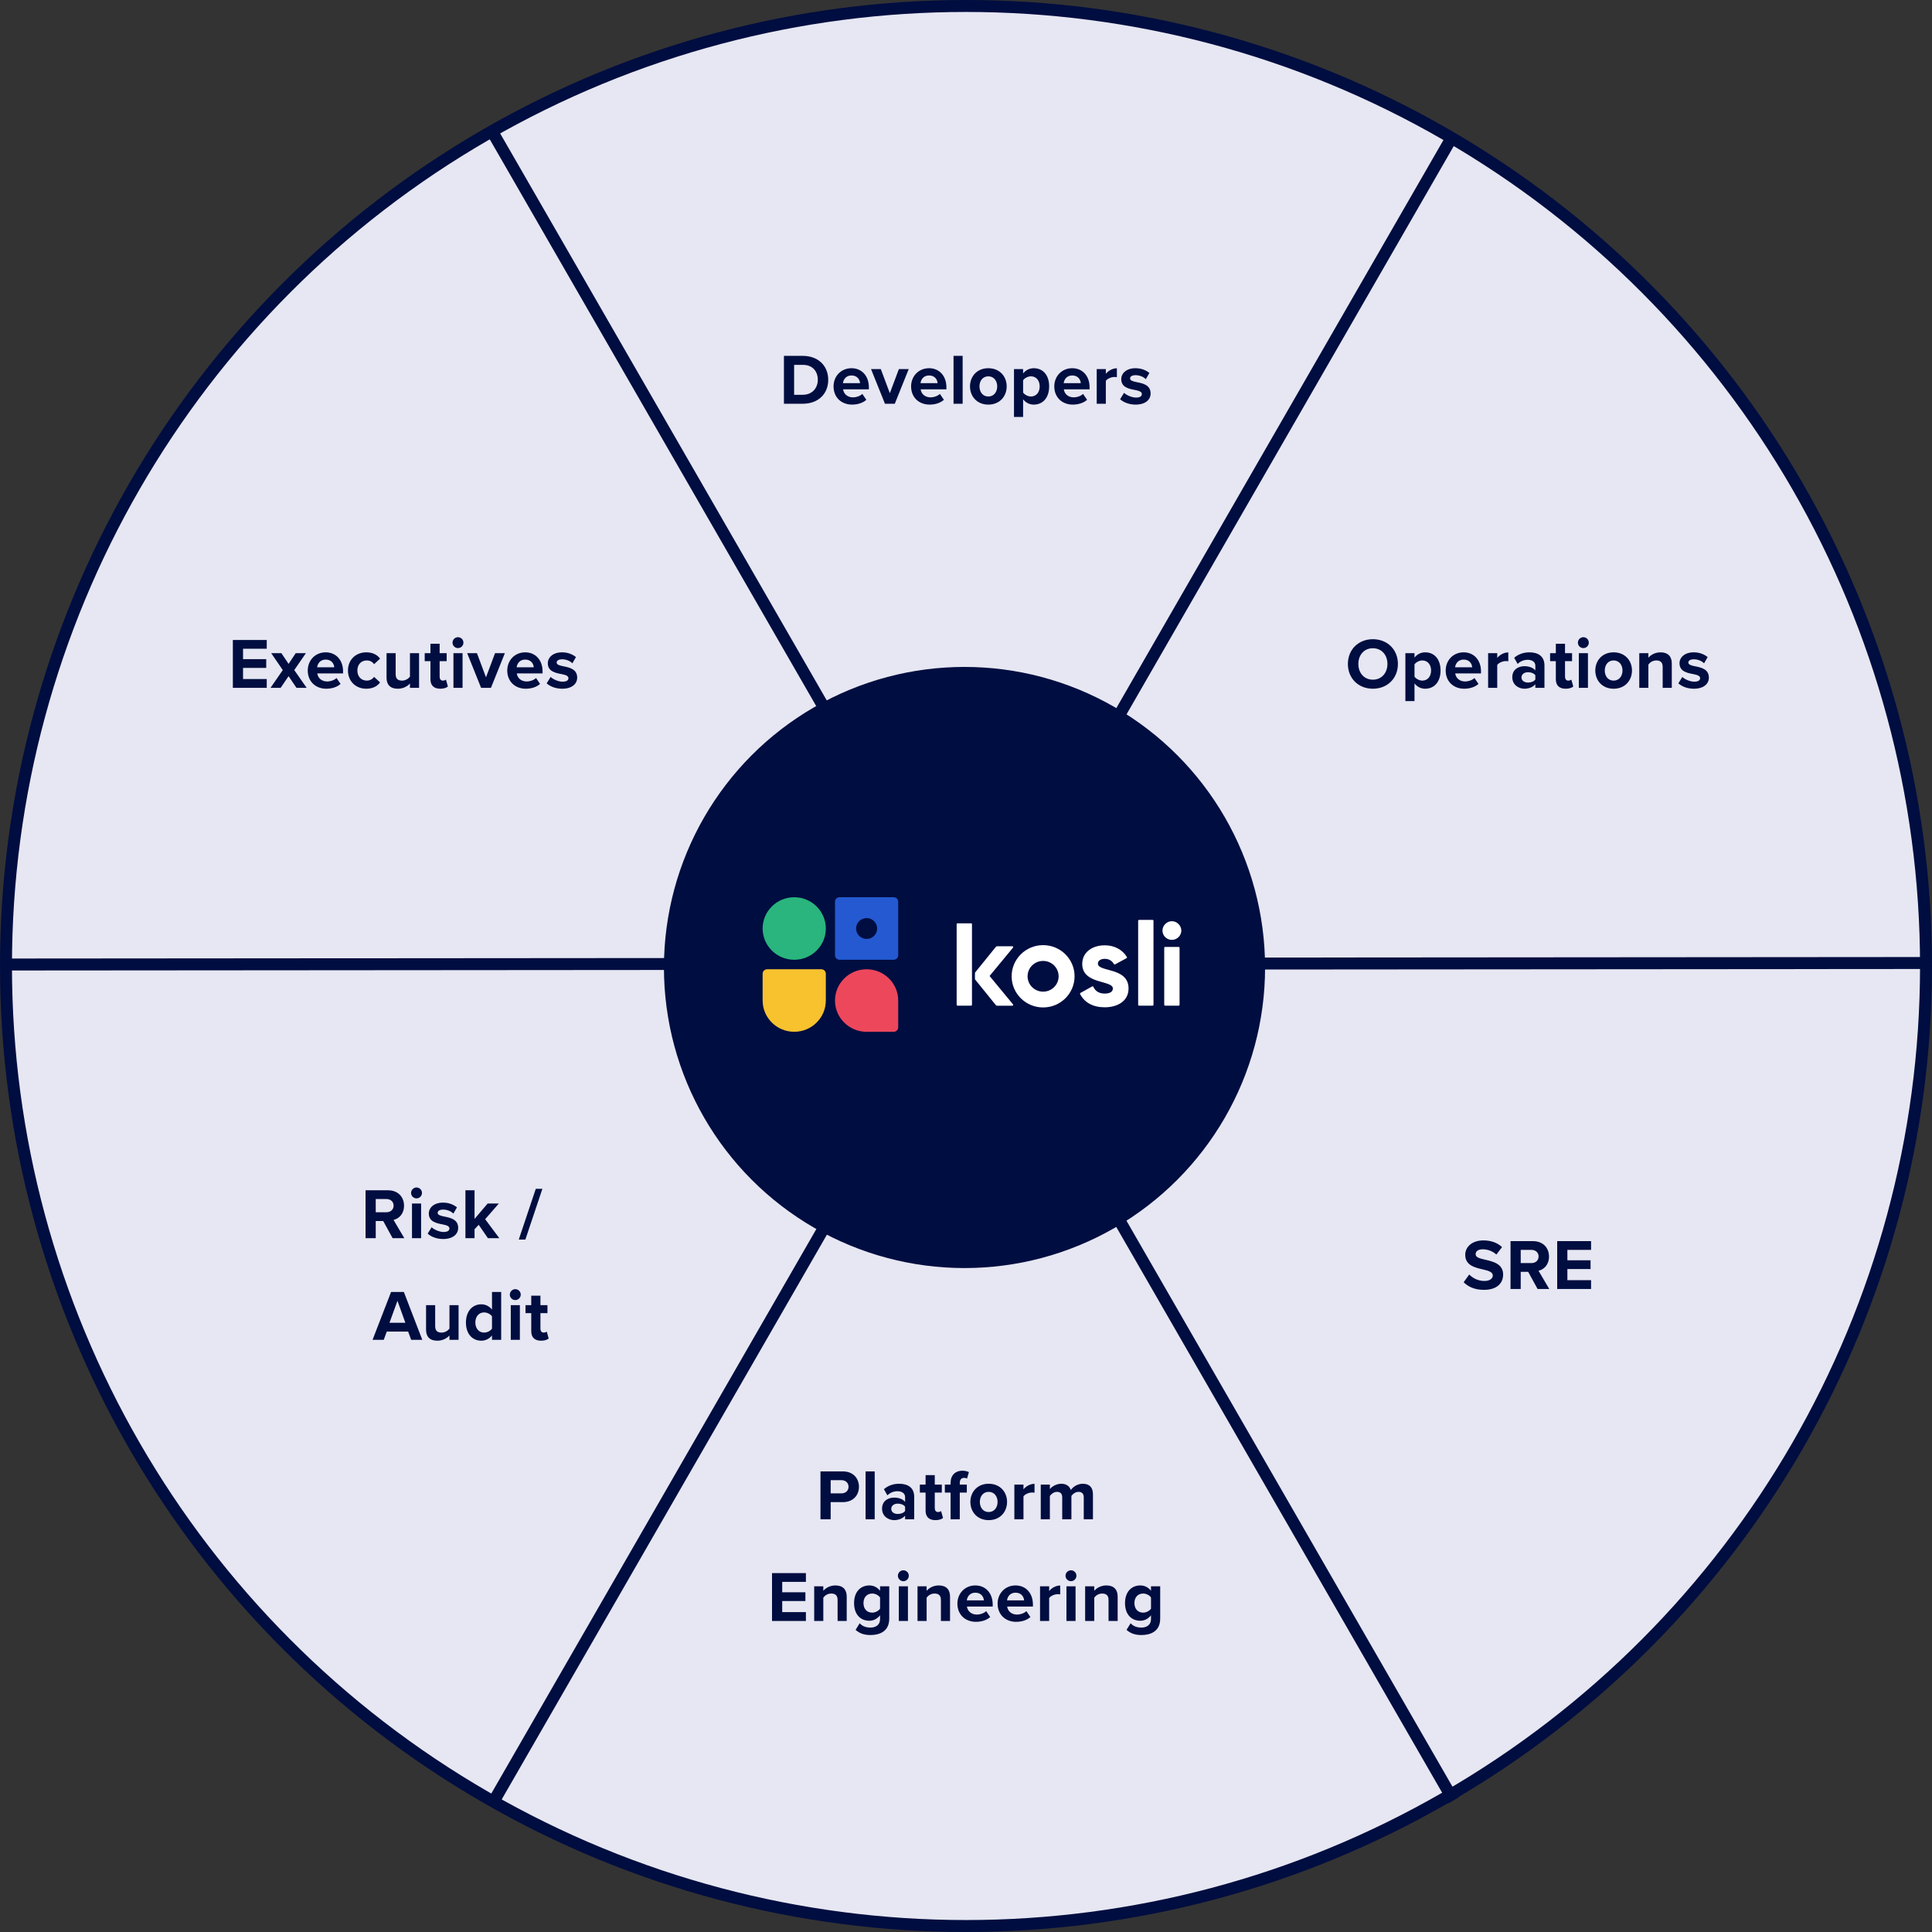 <svg width="646" height="646" viewBox="0 0 646 646" fill="none" xmlns="http://www.w3.org/2000/svg">
<rect x="0" y="0" width="646" height="646" fill="#333333" stroke="none"/>
<circle cx="323" cy="323" r="321" fill="#E6E7F2" stroke="#000D40" stroke-width="4"/>
<circle cx="322.5" cy="323.5" r="98.5" fill="#000D40" stroke="#000D40" stroke-width="4"/>
<path d="M268.434 135C273.45 135 276.93 131.832 276.93 127.008C276.93 122.184 273.45 118.992 268.434 118.992H262.122V135H268.434ZM265.53 121.992H268.434C271.722 121.992 273.45 124.176 273.45 127.008C273.45 129.72 271.602 132 268.434 132H265.53V121.992ZM278.712 129.192C278.712 132.912 281.376 135.288 284.904 135.288C286.704 135.288 288.504 134.76 289.68 133.68L288.336 131.712C287.592 132.432 286.32 132.864 285.24 132.864C283.272 132.864 282.096 131.64 281.904 130.176H290.52V129.504C290.52 125.712 288.168 123.12 284.712 123.12C281.184 123.12 278.712 125.832 278.712 129.192ZM284.712 125.544C286.728 125.544 287.496 127.008 287.568 128.112H281.856C282 126.96 282.816 125.544 284.712 125.544ZM299.19 135L303.846 123.408H300.558L297.534 131.472L294.51 123.408H291.246L295.902 135H299.19ZM304.643 129.192C304.643 132.912 307.307 135.288 310.835 135.288C312.635 135.288 314.435 134.76 315.611 133.68L314.267 131.712C313.523 132.432 312.251 132.864 311.171 132.864C309.203 132.864 308.027 131.64 307.835 130.176H316.451V129.504C316.451 125.712 314.099 123.12 310.643 123.12C307.115 123.12 304.643 125.832 304.643 129.192ZM310.643 125.544C312.659 125.544 313.427 127.008 313.499 128.112H307.787C307.931 126.96 308.747 125.544 310.643 125.544ZM321.88 135V118.992H318.832V135H321.88ZM330.458 135.288C334.298 135.288 336.602 132.504 336.602 129.192C336.602 125.904 334.298 123.12 330.458 123.12C326.642 123.12 324.338 125.904 324.338 129.192C324.338 132.504 326.642 135.288 330.458 135.288ZM330.458 132.576C328.562 132.576 327.506 131.016 327.506 129.192C327.506 127.392 328.562 125.832 330.458 125.832C332.354 125.832 333.434 127.392 333.434 129.192C333.434 131.016 332.354 132.576 330.458 132.576ZM342.092 133.512C343.028 134.712 344.3 135.288 345.668 135.288C348.644 135.288 350.804 133.056 350.804 129.192C350.804 125.328 348.644 123.12 345.668 123.12C344.252 123.12 342.98 123.744 342.092 124.872V123.408H339.044V139.416H342.092V133.512ZM347.636 129.192C347.636 131.208 346.46 132.576 344.708 132.576C343.724 132.576 342.596 131.976 342.092 131.256V127.152C342.596 126.408 343.724 125.832 344.708 125.832C346.46 125.832 347.636 127.2 347.636 129.192ZM352.519 129.192C352.519 132.912 355.183 135.288 358.711 135.288C360.511 135.288 362.311 134.76 363.487 133.68L362.143 131.712C361.399 132.432 360.127 132.864 359.047 132.864C357.079 132.864 355.903 131.64 355.711 130.176H364.327V129.504C364.327 125.712 361.975 123.12 358.519 123.12C354.991 123.12 352.519 125.832 352.519 129.192ZM358.519 125.544C360.535 125.544 361.303 127.008 361.375 128.112H355.663C355.807 126.96 356.623 125.544 358.519 125.544ZM369.756 135V127.344C370.26 126.6 371.604 126.048 372.612 126.048C372.948 126.048 373.236 126.072 373.452 126.12V123.144C372.012 123.144 370.572 123.96 369.756 124.992V123.408H366.708V135H369.756ZM374.529 133.488C375.753 134.616 377.697 135.288 379.713 135.288C382.929 135.288 384.729 133.704 384.729 131.568C384.729 128.688 382.065 128.16 380.073 127.776C378.777 127.512 377.865 127.248 377.865 126.528C377.865 125.856 378.585 125.448 379.689 125.448C381.105 125.448 382.425 126.048 383.121 126.792L384.321 124.704C383.193 123.792 381.633 123.12 379.665 123.12C376.617 123.12 374.913 124.824 374.913 126.768C374.913 129.528 377.481 130.008 379.473 130.392C380.793 130.656 381.801 130.944 381.801 131.76C381.801 132.48 381.177 132.936 379.857 132.936C378.417 132.936 376.689 132.144 375.849 131.352L374.529 133.488Z" fill="#000D40"/>
<path d="M277.749 508V502.264H281.829C285.285 502.264 287.205 499.936 287.205 497.152C287.205 494.344 285.309 491.992 281.829 491.992H274.341V508H277.749ZM283.725 497.128C283.725 498.472 282.717 499.336 281.373 499.336H277.749V494.92H281.373C282.717 494.92 283.725 495.808 283.725 497.128ZM292.473 508V491.992H289.425V508H292.473ZM305.683 508V500.512C305.683 497.176 303.259 496.12 300.619 496.12C298.795 496.12 296.971 496.696 295.555 497.944L296.707 499.984C297.691 499.072 298.843 498.616 300.091 498.616C301.627 498.616 302.635 499.384 302.635 500.56V502.168C301.867 501.232 300.499 500.752 298.963 500.752C297.115 500.752 294.931 501.736 294.931 504.448C294.931 507.04 297.115 508.288 298.963 508.288C300.475 508.288 301.843 507.736 302.635 506.8V508H305.683ZM302.635 505.216C302.131 505.888 301.171 506.224 300.187 506.224C298.987 506.224 298.003 505.6 298.003 504.52C298.003 503.416 298.987 502.768 300.187 502.768C301.171 502.768 302.131 503.104 302.635 503.776V505.216ZM312.775 508.288C314.047 508.288 314.863 507.952 315.319 507.544L314.671 505.24C314.503 505.408 314.071 505.576 313.615 505.576C312.943 505.576 312.559 505.024 312.559 504.304V499.072H314.911V496.408H312.559V493.24H309.487V496.408H307.567V499.072H309.487V505.12C309.487 507.184 310.639 508.288 312.775 508.288ZM323.272 499.072V496.408H320.92V495.832C320.92 494.728 321.496 494.152 322.36 494.152C322.72 494.152 323.08 494.224 323.344 494.392L323.968 492.232C323.416 491.944 322.624 491.752 321.76 491.752C319.48 491.752 317.848 493.264 317.848 495.784V496.408H315.928V499.072H317.848V508H320.92V499.072H323.272ZM330.584 508.288C334.424 508.288 336.728 505.504 336.728 502.192C336.728 498.904 334.424 496.12 330.584 496.12C326.768 496.12 324.464 498.904 324.464 502.192C324.464 505.504 326.768 508.288 330.584 508.288ZM330.584 505.576C328.688 505.576 327.632 504.016 327.632 502.192C327.632 500.392 328.688 498.832 330.584 498.832C332.48 498.832 333.56 500.392 333.56 502.192C333.56 504.016 332.48 505.576 330.584 505.576ZM342.217 508V500.344C342.721 499.6 344.065 499.048 345.073 499.048C345.409 499.048 345.697 499.072 345.913 499.12V496.144C344.473 496.144 343.033 496.96 342.217 497.992V496.408H339.169V508H342.217ZM365.445 508V499.624C365.445 497.248 364.173 496.12 362.037 496.12C360.261 496.12 358.725 497.176 358.053 498.232C357.621 496.912 356.541 496.12 354.837 496.12C353.061 496.12 351.525 497.224 351.045 497.92V496.408H347.997V508H351.045V500.2C351.501 499.552 352.389 498.832 353.445 498.832C354.693 498.832 355.173 499.6 355.173 500.68V508H358.245V500.176C358.677 499.552 359.565 498.832 360.645 498.832C361.893 498.832 362.373 499.6 362.373 500.68V508H365.445ZM269.469 542V539.048H261.549V535.328H269.301V532.4H261.549V528.92H269.469V525.992H258.141V542H269.469ZM283.113 542V533.816C283.113 531.56 281.889 530.12 279.345 530.12C277.449 530.12 276.033 531.032 275.289 531.92V530.408H272.241V542H275.289V534.2C275.793 533.504 276.729 532.832 277.929 532.832C279.225 532.832 280.065 533.384 280.065 534.992V542H283.113ZM286.08 544.976C287.52 546.248 289.08 546.704 291.072 546.704C293.928 546.704 297.336 545.624 297.336 541.208V530.408H294.264V531.896C293.328 530.72 292.08 530.12 290.688 530.12C287.76 530.12 285.576 532.232 285.576 536.024C285.576 539.888 287.784 541.928 290.688 541.928C292.104 541.928 293.352 541.256 294.264 540.104V541.28C294.264 543.56 292.536 544.208 291.072 544.208C289.608 544.208 288.384 543.8 287.448 542.768L286.08 544.976ZM294.264 537.896C293.76 538.64 292.656 539.216 291.648 539.216C289.92 539.216 288.72 538.016 288.72 536.024C288.72 534.032 289.92 532.832 291.648 532.832C292.656 532.832 293.76 533.384 294.264 534.152V537.896ZM302.051 528.704C303.059 528.704 303.875 527.888 303.875 526.88C303.875 525.872 303.059 525.056 302.051 525.056C301.067 525.056 300.227 525.872 300.227 526.88C300.227 527.888 301.067 528.704 302.051 528.704ZM303.587 542V530.408H300.539V542H303.587ZM317.661 542V533.816C317.661 531.56 316.437 530.12 313.893 530.12C311.997 530.12 310.581 531.032 309.837 531.92V530.408H306.789V542H309.837V534.2C310.341 533.504 311.277 532.832 312.477 532.832C313.773 532.832 314.613 533.384 314.613 534.992V542H317.661ZM320.123 536.192C320.123 539.912 322.787 542.288 326.315 542.288C328.115 542.288 329.915 541.76 331.091 540.68L329.747 538.712C329.003 539.432 327.731 539.864 326.651 539.864C324.683 539.864 323.507 538.64 323.315 537.176H331.931V536.504C331.931 532.712 329.579 530.12 326.123 530.12C322.595 530.12 320.123 532.832 320.123 536.192ZM326.123 532.544C328.139 532.544 328.907 534.008 328.979 535.112H323.267C323.411 533.96 324.227 532.544 326.123 532.544ZM333.569 536.192C333.569 539.912 336.233 542.288 339.761 542.288C341.561 542.288 343.361 541.76 344.537 540.68L343.193 538.712C342.449 539.432 341.177 539.864 340.097 539.864C338.129 539.864 336.953 538.64 336.761 537.176H345.377V536.504C345.377 532.712 343.025 530.12 339.569 530.12C336.041 530.12 333.569 532.832 333.569 536.192ZM339.569 532.544C341.585 532.544 342.353 534.008 342.425 535.112H336.713C336.857 533.96 337.673 532.544 339.569 532.544ZM350.807 542V534.344C351.311 533.6 352.655 533.048 353.663 533.048C353.999 533.048 354.287 533.072 354.503 533.12V530.144C353.063 530.144 351.623 530.96 350.807 531.992V530.408H347.759V542H350.807ZM358.099 528.704C359.107 528.704 359.923 527.888 359.923 526.88C359.923 525.872 359.107 525.056 358.099 525.056C357.115 525.056 356.275 525.872 356.275 526.88C356.275 527.888 357.115 528.704 358.099 528.704ZM359.635 542V530.408H356.587V542H359.635ZM373.709 542V533.816C373.709 531.56 372.485 530.12 369.941 530.12C368.045 530.12 366.629 531.032 365.885 531.92V530.408H362.837V542H365.885V534.2C366.389 533.504 367.325 532.832 368.525 532.832C369.821 532.832 370.661 533.384 370.661 534.992V542H373.709ZM376.676 544.976C378.116 546.248 379.676 546.704 381.668 546.704C384.524 546.704 387.932 545.624 387.932 541.208V530.408H384.86V531.896C383.924 530.72 382.676 530.12 381.284 530.12C378.356 530.12 376.172 532.232 376.172 536.024C376.172 539.888 378.38 541.928 381.284 541.928C382.7 541.928 383.948 541.256 384.86 540.104V541.28C384.86 543.56 383.132 544.208 381.668 544.208C380.204 544.208 378.98 543.8 378.044 542.768L376.676 544.976ZM384.86 537.896C384.356 538.64 383.252 539.216 382.244 539.216C380.516 539.216 379.316 538.016 379.316 536.024C379.316 534.032 380.516 532.832 382.244 532.832C383.252 532.832 384.356 533.384 384.86 534.152V537.896Z" fill="#000D40"/>
<path d="M135.188 414L131.588 407.904C133.316 407.496 135.092 405.984 135.092 403.152C135.092 400.176 133.052 397.992 129.716 397.992H122.228V414H125.636V408.264H128.132L131.276 414H135.188ZM131.612 403.128C131.612 404.472 130.58 405.336 129.212 405.336H125.636V400.92H129.212C130.58 400.92 131.612 401.784 131.612 403.128ZM139.27 400.704C140.278 400.704 141.094 399.888 141.094 398.88C141.094 397.872 140.278 397.056 139.27 397.056C138.286 397.056 137.446 397.872 137.446 398.88C137.446 399.888 138.286 400.704 139.27 400.704ZM140.806 414V402.408H137.758V414H140.806ZM143 412.488C144.224 413.616 146.168 414.288 148.184 414.288C151.4 414.288 153.2 412.704 153.2 410.568C153.2 407.688 150.536 407.16 148.544 406.776C147.248 406.512 146.336 406.248 146.336 405.528C146.336 404.856 147.056 404.448 148.16 404.448C149.576 404.448 150.896 405.048 151.592 405.792L152.792 403.704C151.664 402.792 150.104 402.12 148.136 402.12C145.088 402.12 143.384 403.824 143.384 405.768C143.384 408.528 145.952 409.008 147.944 409.392C149.264 409.656 150.272 409.944 150.272 410.76C150.272 411.48 149.648 411.936 148.328 411.936C146.888 411.936 145.16 411.144 144.32 410.352L143 412.488ZM166.953 414L162.225 407.664L166.809 402.408H163.065L158.673 407.568V397.992H155.625V414H158.673V411.024L160.065 409.536L163.137 414H166.953ZM175.666 414.48L181.354 397.512H179.146L173.458 414.48H175.666ZM141.203 448L135.035 431.992H130.763L124.571 448H128.315L129.323 445.24H136.475L137.483 448H141.203ZM135.539 442.288H130.235L132.899 434.944L135.539 442.288ZM153.333 448V436.408H150.285V444.256C149.757 444.928 148.821 445.576 147.645 445.576C146.349 445.576 145.509 445.048 145.509 443.44V436.408H142.461V444.64C142.461 446.896 143.661 448.288 146.205 448.288C148.101 448.288 149.493 447.424 150.285 446.536V448H153.333ZM167.58 448V431.992H164.508V437.896C163.596 436.72 162.3 436.12 160.932 436.12C157.98 436.12 155.796 438.424 155.796 442.216C155.796 446.08 158.004 448.288 160.932 448.288C162.324 448.288 163.596 447.664 164.508 446.536V448H167.58ZM164.508 444.256C163.98 445.024 162.9 445.576 161.868 445.576C160.14 445.576 158.94 444.208 158.94 442.216C158.94 440.2 160.14 438.832 161.868 438.832C162.9 438.832 163.98 439.384 164.508 440.152V444.256ZM172.294 434.704C173.302 434.704 174.118 433.888 174.118 432.88C174.118 431.872 173.302 431.056 172.294 431.056C171.31 431.056 170.47 431.872 170.47 432.88C170.47 433.888 171.31 434.704 172.294 434.704ZM173.83 448V436.408H170.782V448H173.83ZM180.92 448.288C182.192 448.288 183.008 447.952 183.464 447.544L182.816 445.24C182.648 445.408 182.216 445.576 181.76 445.576C181.088 445.576 180.704 445.024 180.704 444.304V439.072H183.056V436.408H180.704V433.24H177.632V436.408H175.712V439.072H177.632V445.12C177.632 447.184 178.784 448.288 180.92 448.288Z" fill="#000D40"/>
<path d="M489.398 428.744C490.91 430.256 493.118 431.288 496.19 431.288C500.51 431.288 502.598 429.08 502.598 426.152C502.598 422.6 499.238 421.808 496.598 421.208C494.75 420.776 493.406 420.44 493.406 419.36C493.406 418.4 494.222 417.728 495.758 417.728C497.318 417.728 499.046 418.28 500.342 419.48L502.238 416.984C500.654 415.52 498.542 414.752 495.998 414.752C492.23 414.752 489.926 416.912 489.926 419.576C489.926 423.152 493.286 423.872 495.902 424.472C497.75 424.904 499.142 425.312 499.142 426.512C499.142 427.424 498.23 428.312 496.358 428.312C494.15 428.312 492.398 427.328 491.27 426.152L489.398 428.744ZM518.032 431L514.432 424.904C516.16 424.496 517.936 422.984 517.936 420.152C517.936 417.176 515.896 414.992 512.56 414.992H505.072V431H508.48V425.264H510.976L514.12 431H518.032ZM514.456 420.128C514.456 421.472 513.424 422.336 512.056 422.336H508.48V417.92H512.056C513.424 417.92 514.456 418.784 514.456 420.128ZM532.002 431V428.048H524.082V424.328H531.834V421.4H524.082V417.92H532.002V414.992H520.674V431H532.002Z" fill="#000D40"/>
<path d="M450.69 222.008C450.69 226.832 454.218 230.288 459.042 230.288C463.89 230.288 467.418 226.832 467.418 222.008C467.418 217.184 463.89 213.728 459.042 213.728C454.218 213.728 450.69 217.184 450.69 222.008ZM463.914 222.008C463.914 224.984 461.994 227.264 459.042 227.264C456.09 227.264 454.194 224.984 454.194 222.008C454.194 219.008 456.09 216.752 459.042 216.752C461.994 216.752 463.914 219.008 463.914 222.008ZM472.965 228.512C473.901 229.712 475.173 230.288 476.541 230.288C479.517 230.288 481.677 228.056 481.677 224.192C481.677 220.328 479.517 218.12 476.541 218.12C475.125 218.12 473.853 218.744 472.965 219.872V218.408H469.917V234.416H472.965V228.512ZM478.509 224.192C478.509 226.208 477.333 227.576 475.581 227.576C474.597 227.576 473.469 226.976 472.965 226.256V222.152C473.469 221.408 474.597 220.832 475.581 220.832C477.333 220.832 478.509 222.2 478.509 224.192ZM483.392 224.192C483.392 227.912 486.056 230.288 489.584 230.288C491.384 230.288 493.184 229.76 494.36 228.68L493.016 226.712C492.272 227.432 491 227.864 489.92 227.864C487.952 227.864 486.776 226.64 486.584 225.176H495.2V224.504C495.2 220.712 492.848 218.12 489.392 218.12C485.864 218.12 483.392 220.832 483.392 224.192ZM489.392 220.544C491.408 220.544 492.176 222.008 492.248 223.112H486.536C486.68 221.96 487.496 220.544 489.392 220.544ZM500.63 230V222.344C501.134 221.6 502.478 221.048 503.486 221.048C503.822 221.048 504.11 221.072 504.326 221.12V218.144C502.886 218.144 501.446 218.96 500.63 219.992V218.408H497.582V230H500.63ZM516.418 230V222.512C516.418 219.176 513.994 218.12 511.354 218.12C509.53 218.12 507.706 218.696 506.29 219.944L507.442 221.984C508.426 221.072 509.578 220.616 510.826 220.616C512.362 220.616 513.37 221.384 513.37 222.56V224.168C512.602 223.232 511.234 222.752 509.698 222.752C507.85 222.752 505.666 223.736 505.666 226.448C505.666 229.04 507.85 230.288 509.698 230.288C511.21 230.288 512.578 229.736 513.37 228.8V230H516.418ZM513.37 227.216C512.866 227.888 511.906 228.224 510.922 228.224C509.722 228.224 508.738 227.6 508.738 226.52C508.738 225.416 509.722 224.768 510.922 224.768C511.906 224.768 512.866 225.104 513.37 225.776V227.216ZM523.51 230.288C524.782 230.288 525.598 229.952 526.054 229.544L525.406 227.24C525.238 227.408 524.806 227.576 524.35 227.576C523.678 227.576 523.294 227.024 523.294 226.304V221.072H525.646V218.408H523.294V215.24H520.222V218.408H518.302V221.072H520.222V227.12C520.222 229.184 521.374 230.288 523.51 230.288ZM529.423 216.704C530.431 216.704 531.247 215.888 531.247 214.88C531.247 213.872 530.431 213.056 529.423 213.056C528.439 213.056 527.599 213.872 527.599 214.88C527.599 215.888 528.439 216.704 529.423 216.704ZM530.959 230V218.408H527.911V230H530.959ZM539.537 230.288C543.377 230.288 545.681 227.504 545.681 224.192C545.681 220.904 543.377 218.12 539.537 218.12C535.721 218.12 533.417 220.904 533.417 224.192C533.417 227.504 535.721 230.288 539.537 230.288ZM539.537 227.576C537.641 227.576 536.585 226.016 536.585 224.192C536.585 222.392 537.641 220.832 539.537 220.832C541.433 220.832 542.513 222.392 542.513 224.192C542.513 226.016 541.433 227.576 539.537 227.576ZM558.994 230V221.816C558.994 219.56 557.77 218.12 555.226 218.12C553.33 218.12 551.914 219.032 551.17 219.92V218.408H548.122V230H551.17V222.2C551.674 221.504 552.61 220.832 553.81 220.832C555.106 220.832 555.946 221.384 555.946 222.992V230H558.994ZM561.193 228.488C562.417 229.616 564.361 230.288 566.377 230.288C569.593 230.288 571.393 228.704 571.393 226.568C571.393 223.688 568.729 223.16 566.737 222.776C565.441 222.512 564.529 222.248 564.529 221.528C564.529 220.856 565.249 220.448 566.353 220.448C567.769 220.448 569.089 221.048 569.785 221.792L570.985 219.704C569.857 218.792 568.297 218.12 566.329 218.12C563.281 218.12 561.577 219.824 561.577 221.768C561.577 224.528 564.145 225.008 566.137 225.392C567.457 225.656 568.465 225.944 568.465 226.76C568.465 227.48 567.841 227.936 566.521 227.936C565.081 227.936 563.353 227.144 562.513 226.352L561.193 228.488Z" fill="#000D40"/>
<path d="M89.188 230V227.048H81.268V223.328H89.02V220.4H81.268V216.92H89.188V213.992H77.86V230H89.188ZM102.544 230L98.392 224.048L102.28 218.408H98.872L96.496 221.984L94.096 218.408H90.688L94.552 224.048L90.448 230H93.832L96.496 226.088L99.136 230H102.544ZM102.904 224.192C102.904 227.912 105.568 230.288 109.096 230.288C110.896 230.288 112.696 229.76 113.872 228.68L112.528 226.712C111.784 227.432 110.512 227.864 109.432 227.864C107.464 227.864 106.288 226.64 106.096 225.176H114.712V224.504C114.712 220.712 112.36 218.12 108.904 218.12C105.376 218.12 102.904 220.832 102.904 224.192ZM108.904 220.544C110.92 220.544 111.688 222.008 111.76 223.112H106.048C106.192 221.96 107.008 220.544 108.904 220.544ZM116.35 224.192C116.35 227.768 118.918 230.288 122.494 230.288C124.87 230.288 126.31 229.256 127.078 228.176L125.086 226.328C124.534 227.096 123.694 227.576 122.638 227.576C120.79 227.576 119.494 226.208 119.494 224.192C119.494 222.176 120.79 220.832 122.638 220.832C123.694 220.832 124.534 221.288 125.086 222.08L127.078 220.232C126.31 219.152 124.87 218.12 122.494 218.12C118.918 218.12 116.35 220.64 116.35 224.192ZM140.122 230V218.408H137.074V226.256C136.546 226.928 135.61 227.576 134.434 227.576C133.138 227.576 132.298 227.048 132.298 225.44V218.408H129.25V226.64C129.25 228.896 130.45 230.288 132.994 230.288C134.89 230.288 136.282 229.424 137.074 228.536V230H140.122ZM147.217 230.288C148.489 230.288 149.305 229.952 149.761 229.544L149.113 227.24C148.945 227.408 148.513 227.576 148.057 227.576C147.385 227.576 147.001 227.024 147.001 226.304V221.072H149.353V218.408H147.001V215.24H143.929V218.408H142.009V221.072H143.929V227.12C143.929 229.184 145.081 230.288 147.217 230.288ZM153.13 216.704C154.138 216.704 154.954 215.888 154.954 214.88C154.954 213.872 154.138 213.056 153.13 213.056C152.146 213.056 151.306 213.872 151.306 214.88C151.306 215.888 152.146 216.704 153.13 216.704ZM154.666 230V218.408H151.618V230H154.666ZM164.156 230L168.812 218.408H165.524L162.5 226.472L159.476 218.408H156.212L160.868 230H164.156ZM169.609 224.192C169.609 227.912 172.273 230.288 175.801 230.288C177.601 230.288 179.401 229.76 180.577 228.68L179.233 226.712C178.489 227.432 177.217 227.864 176.137 227.864C174.169 227.864 172.993 226.64 172.801 225.176H181.417V224.504C181.417 220.712 179.065 218.12 175.609 218.12C172.081 218.12 169.609 220.832 169.609 224.192ZM175.609 220.544C177.625 220.544 178.393 222.008 178.465 223.112H172.753C172.897 221.96 173.713 220.544 175.609 220.544ZM182.791 228.488C184.015 229.616 185.959 230.288 187.975 230.288C191.191 230.288 192.991 228.704 192.991 226.568C192.991 223.688 190.327 223.16 188.335 222.776C187.039 222.512 186.127 222.248 186.127 221.528C186.127 220.856 186.847 220.448 187.951 220.448C189.367 220.448 190.687 221.048 191.383 221.792L192.583 219.704C191.455 218.792 189.895 218.12 187.927 218.12C184.879 218.12 183.175 219.824 183.175 221.768C183.175 224.528 185.743 225.008 187.735 225.392C189.055 225.656 190.063 225.944 190.063 226.76C190.063 227.48 189.439 227.936 188.119 227.936C186.679 227.936 184.951 227.144 184.111 226.352L182.791 228.488Z" fill="#000D40"/>
<path d="M164 43L486 602" stroke="#000D40" stroke-width="4"/>
<path d="M2.446 322.5L644 322" stroke="#000D40" stroke-width="4"/>
<path d="M486 45L164.25 603.751" stroke="#000D40" stroke-width="4"/>
<path d="M293.289 310.461C293.289 312.39 291.712 313.95 289.77 313.95C287.828 313.95 286.251 312.39 286.251 310.461C286.251 308.532 287.828 306.979 289.77 306.979C291.712 306.979 293.289 308.539 293.289 310.461ZM300.328 319.419V301.495C300.328 300.672 299.649 300 298.817 300H280.709C279.876 300 279.197 300.672 279.197 301.495V319.419C279.197 320.242 279.876 320.914 280.709 320.914H298.817C299.656 320.914 300.328 320.242 300.328 319.419Z" fill="#2459D1"/>
<path d="M265.565 300.008C259.731 300.008 255 304.689 255 310.461C255 316.233 259.731 320.915 265.565 320.915C271.399 320.915 276.131 316.233 276.131 310.461C276.123 304.689 271.399 300.008 265.565 300.008Z" fill="#29B57D"/>
<path d="M274.619 324.086H256.511C255.679 324.086 255 324.758 255 325.581V334.539C255 340.311 259.731 344.993 265.565 344.993C271.399 344.993 276.131 340.311 276.131 334.539V325.581C276.123 324.758 275.452 324.086 274.619 324.086Z" fill="#F7C22E"/>
<path d="M300.328 334.583V334.546C300.328 328.774 295.597 324.093 289.763 324.093C283.929 324.093 279.197 328.774 279.197 334.546C279.197 340.319 283.929 345 289.763 345H298.817C299.649 345 300.328 344.328 300.328 343.505V334.583V334.583Z" fill="#ED475C"/>
<path d="M377.352 330.523C377.352 334.763 373.621 336.808 369.372 336.808C365.516 336.808 362.632 335.247 361.157 332.386C361.084 332.249 361.135 332.076 361.274 332.004L365.188 329.829C365.341 329.742 365.531 329.807 365.597 329.966C366.21 331.389 367.51 332.22 369.372 332.22C371 332.22 372.11 331.671 372.11 330.53C372.11 327.662 361.866 329.237 361.866 322.323C361.866 318.314 365.319 316.081 369.408 316.081C372.519 316.081 375.22 317.439 376.797 319.982C376.885 320.12 376.834 320.307 376.688 320.387L372.847 322.46C372.708 322.533 372.533 322.489 372.453 322.352C371.832 321.247 370.773 320.604 369.408 320.604C368.138 320.604 367.108 321.153 367.108 322.215C367.115 325.104 377.352 323.298 377.352 330.523V330.523Z" fill="white"/>
<path d="M380.857 307.586H385.399C385.559 307.586 385.691 307.716 385.691 307.874V335.97C385.691 336.129 385.559 336.259 385.399 336.259H380.857C380.696 336.259 380.565 336.129 380.565 335.97V307.874C380.572 307.716 380.696 307.586 380.857 307.586Z" fill="white"/>
<path d="M388.691 311.161C388.691 309.471 390.123 308.019 391.824 308.019C393.525 308.019 395 309.471 395 311.161C395 312.852 393.569 314.261 391.824 314.261C390.079 314.261 388.691 312.852 388.691 311.161ZM389.575 316.623H394.116C394.277 316.623 394.409 316.753 394.409 316.912V335.97C394.409 336.129 394.277 336.259 394.116 336.259H389.575C389.414 336.259 389.283 336.129 389.283 335.97V316.912C389.283 316.746 389.414 316.623 389.575 316.623Z" fill="white"/>
<path d="M330.878 326.34L338.712 316.869C338.866 316.681 338.734 316.399 338.486 316.399H333.426C333.251 316.399 333.083 316.479 332.973 316.616L326.124 325.068C326.044 325.169 325.993 325.299 325.993 325.429V327.257C325.993 327.387 326.037 327.517 326.124 327.618L332.973 336.071C333.083 336.208 333.251 336.288 333.426 336.288H338.486C338.734 336.288 338.866 336.006 338.712 335.818L330.878 326.34Z" fill="white"/>
<path d="M348.781 316.023C342.969 316.023 338.26 320.69 338.26 326.441C338.26 332.191 342.969 336.858 348.781 336.858C354.593 336.858 359.303 332.199 359.303 326.441C359.31 320.683 354.593 316.023 348.781 316.023ZM348.781 331.577C345.912 331.577 343.59 329.28 343.59 326.441C343.59 323.602 345.912 321.304 348.781 321.304C351.651 321.304 353.973 323.602 353.973 326.441C353.973 329.28 351.651 331.577 348.781 331.577Z" fill="white"/>
<path d="M320.166 308.734H324.708C324.869 308.734 325 308.857 325 309.009V335.984C325 336.136 324.869 336.259 324.708 336.259H320.166C320.006 336.259 319.874 336.136 319.874 335.984V309.009C319.874 308.857 320.006 308.734 320.166 308.734Z" fill="white"/>
</svg>
